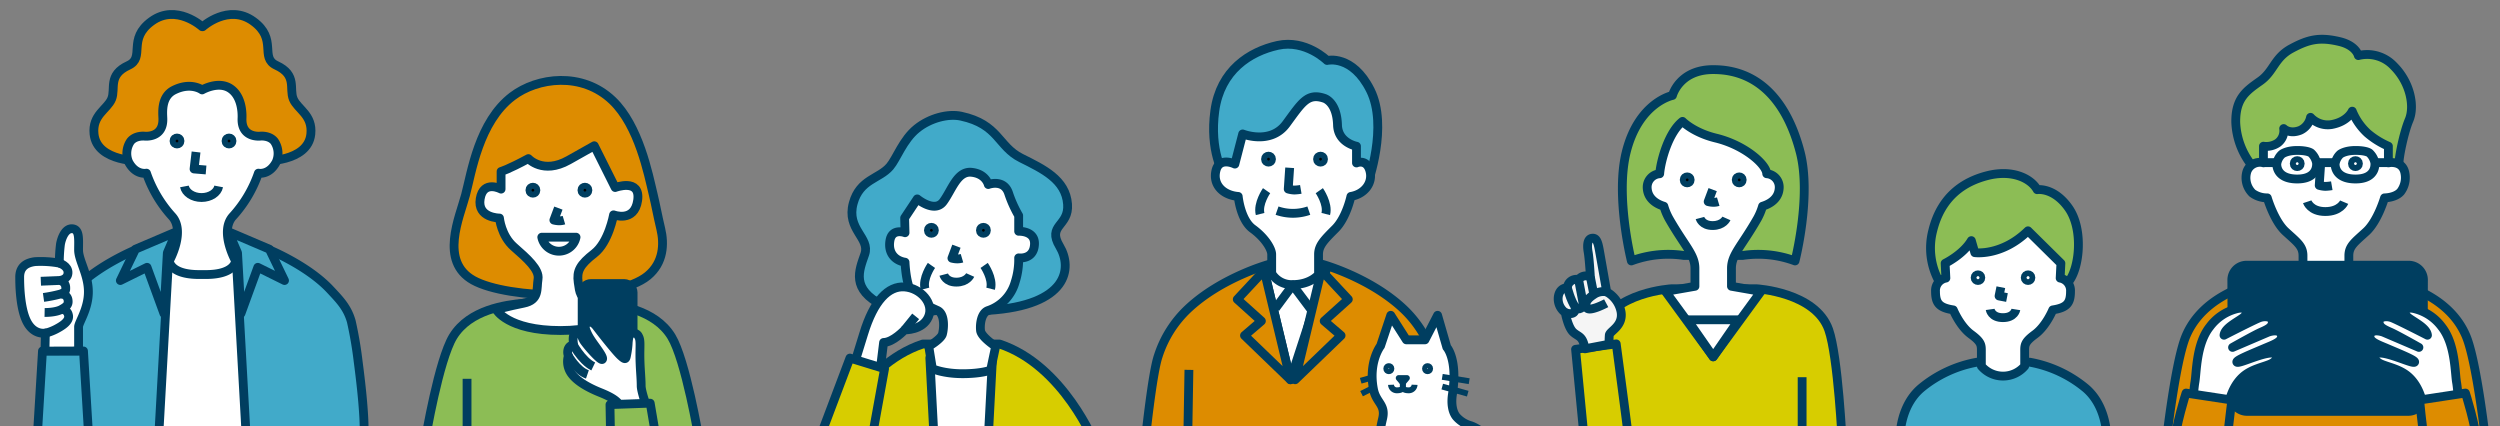 <svg xmlns="http://www.w3.org/2000/svg" xmlns:xlink="http://www.w3.org/1999/xlink" width="850" height="145" viewBox="0 0 850 145">
  <rect x="0" y="0" width="850" height="145" fill="#808080" stroke="none"/>
  <defs>
    <style>
      .cls-1, .cls-7 {
        fill: none;
      }

      .cls-2 {
        clip-path: url(#clip-path);
      }

      .cls-3 {
        fill: #41aac9;
      }

      .cls-10, .cls-11, .cls-12, .cls-3, .cls-4, .cls-5, .cls-6, .cls-7, .cls-9 {
        stroke: #003e60;
        stroke-linejoin: round;
      }

      .cls-10, .cls-11, .cls-3, .cls-4, .cls-5, .cls-6, .cls-7, .cls-9 {
        stroke-width: 3px;
      }

      .cls-4 {
        fill: #8cbd55;
      }

      .cls-12, .cls-5 {
        fill: #fff;
      }

      .cls-6 {
        fill: #dd8c00;
      }

      .cls-8 {
        fill: #003e60;
      }

      .cls-9 {
        fill: #d7cd00;
      }

      .cls-11 {
        fill: #f5f5f5;
      }

      .cls-12 {
        stroke-width: 2px;
      }
    </style>
    <clipPath id="clip-path">
      <rect class="cls-1" width="850" height="145"/>
    </clipPath>
  </defs>
  <g id="レイヤー_1" data-name="レイヤー 1">
    <g class="cls-2">
      <g>
        <g>
          <path class="cls-3" d="M645.963,150.912s-.9-12.039,7.189-18.929a41.132,41.132,0,0,1,19.02-8.836c.9,0,6.59-.3,6.59-.3h4.763s5.691.3,6.59.3a41.132,41.132,0,0,1,19.02,8.836c8.088,6.89,7.189,18.929,7.189,18.929"/>
          <path class="cls-4" d="M659.332,95.736a23.477,23.477,0,0,1-2.209-17.272c2.923-11.958,10.895-16.742,18.407-18.709,8.592-2.249,14.957.861,17.109,4.735,0,0,5.664-.942,10.722,6.267s3.72,20.462-.069,25.045Z"/>
          <path class="cls-5" d="M700.706,89.527l-.251,5.028a4.3,4.3,0,0,1,3.519,4.524c0,4.022-1.257,5.531-6.033,6.285,0,0-2.262,5.53-6.033,8.3s-3.519,3.771-3.519,6.285v4.524a9.672,9.672,0,0,1-14.725,0v-4.524c0-2.514.251-3.52-3.519-6.285s-6.033-8.3-6.033-8.3c-4.777-.754-6.034-2.263-6.034-6.285a4.3,4.3,0,0,1,3.52-4.524l-.252-5.028s6.114-2.978,8.912-7.713l1.183,4.089s9.147,1.291,18.078-7.425Z"/>
          <g>
            <g>
              <circle class="cls-5" cx="672.511" cy="94.409" r="0.97"/>
              <circle class="cls-5" cx="689.541" cy="94.409" r="0.97"/>
            </g>
            <polyline class="cls-5" points="680.288 97.655 679.681 100.64 682.372 101.159"/>
            <path class="cls-5" d="M676.647,105.2s.395,2.8,4.353,2.8,4.406-2.779,4.406-2.779"/>
          </g>
        </g>
        <g>
          <path class="cls-6" d="M736.441,150.912s3.1-27.847,6.762-36.6c2.752-6.586,8.183-11.821,16.14-15.458a156.609,156.609,0,0,1,16.815-6.341h29.374a156.609,156.609,0,0,1,16.815,6.341c7.957,3.637,13.388,8.872,16.14,15.458,3.658,8.751,6.762,36.6,6.762,36.6"/>
          <path class="cls-4" d="M765.518,56.11a25.126,25.126,0,0,1-5.359-14.438c-.149-8.336,3.721-10.866,8.336-14.141s4.763-7.889,10.568-11.015,9.548-4,16.374-2.382c5.656,1.34,6.4,4.763,6.4,4.763a12.385,12.385,0,0,1,12.057,3.573c5.657,5.656,7.145,13.694,5.21,18.309s-3.572,13.247-3.424,14.736l-1.488,4.763-33.64,2.233Z"/>
          <path class="cls-5" d="M812.051,49.71v5.647s4.963-1.018,5.657,3.727a7.938,7.938,0,0,1-1.5,6.126c-1.85,2.08-5.467,2.064-5.467,2.064s-2.3,7.871-6.231,11.479-5.9,4.92-5.9,8.2v3.279l6.232,1.968s-4.041,5.886-14.609,5.886S776.785,92.2,776.785,92.2l6.231-1.968V86.953c0-3.28-1.968-4.592-5.9-8.2s-6.232-11.479-6.232-11.479a8.464,8.464,0,0,1-5.071-1.6,7.309,7.309,0,0,1-1.85-7.4,4.668,4.668,0,0,1,5.609-2.918V49.71a6.858,6.858,0,0,0,4.91-1.145,5.163,5.163,0,0,0,1.965-4.855s1.991,2.047,5.663.578a6.219,6.219,0,0,0,3.468-4.392,8.022,8.022,0,0,0,7.282,2.427c5.433-1.04,6.9-4.521,6.9-4.521a20.786,20.786,0,0,0,5.241,7.527A28.116,28.116,0,0,0,812.051,49.71Z"/>
          <circle class="cls-5" cx="781.056" cy="55.633" r="1.021"/>
          <circle class="cls-5" cx="800.853" cy="55.633" r="1.021"/>
          <path class="cls-5" d="M789.025,55.8l-.489,7.227a8.408,8.408,0,0,0,2.047.341,16.377,16.377,0,0,0,2.226-.222"/>
          <path class="cls-5" d="M784.451,68.607s1.1,3.315,6.164,3.315,6.406-3.18,6.406-3.18"/>
          <line class="cls-5" x1="769.49" y1="55.293" x2="774.255" y2="55.293"/>
          <line class="cls-5" x1="806.128" y1="55.293" x2="812.671" y2="55.293"/>
          <line class="cls-5" x1="787.506" y1="55.293" x2="793.519" y2="55.293"/>
          <path class="cls-7" d="M774.115,55.7a5.553,5.553,0,0,1,1.715-3.273s1.527-1.273,5.23-1.273,4.732.875,4.732.875a6.227,6.227,0,0,1,1.825,3.273s.848,5.555-6.557,5.555S774.115,55.7,774.115,55.7Z"/>
          <path class="cls-7" d="M793.951,55.7a5.546,5.546,0,0,1,1.714-3.273s1.528-1.273,5.23-1.273,4.732.875,4.732.875a6.22,6.22,0,0,1,1.825,3.273s.848,5.555-6.557,5.555S793.951,55.7,793.951,55.7Z"/>
          <g>
            <g>
              <path class="cls-8" d="M823.845,134.869a5.034,5.034,0,0,1-5.016,5H763.961a5.034,5.034,0,0,1-5.016-5l-.127-39.7a5,5,0,0,1,4.984-5h55.187a5,5,0,0,1,4.984,5Z"/>
              <path class="cls-7" d="M823.845,134.869a5.034,5.034,0,0,1-5.016,5H763.961a5.034,5.034,0,0,1-5.016-5l-.127-39.7a5,5,0,0,1,4.984-5h55.187a5,5,0,0,1,4.984,5Z"/>
            </g>
            <g>
              <g>
                <path class="cls-5" d="M745.666,137.427a54.391,54.391,0,0,1,.547-7.142c.67-3.369.361-13.193,5.109-19.173a16.327,16.327,0,0,1,8.869-6.052c1.761-.5,3.317-.439,3.582,1.065.082.462-.3,1.262-1.256,1.961-2.161,1.577-6.131,3.491-6.352,5.893,0,0,8.879-4.562,11.7-5.783,2.283-.99,4.737-.427,4.747,1.13.011,1.671-1.087,2.4-3.783,3.571-2.259.981-9.758,5.223-9.758,5.223l12.09-5.17s4.069-1.509,4.533,1.119c.37,2.1-2.614,3.035-5.985,4.479-4.316,1.849-9.309,3.848-9.19,4.524.212,1.2,12.425-5.274,13.618-2.169.315.82-.536,2.1-2.121,2.813-2.427,1.089-6.415,1.733-9.338,4.312-4.83,4.263-5.259,11.482-5.259,11.482Z"/>
                <path class="cls-6" d="M738.91,152.832c.9-8.656,4.34-19.194,4.34-19.194l15.576,2.371s-.82,6.482-1.767,14.928"/>
              </g>
              <g>
                <path class="cls-5" d="M835.834,137.427a54.391,54.391,0,0,0-.547-7.142c-.671-3.369-.361-13.193-5.109-19.173a16.327,16.327,0,0,0-8.869-6.052c-1.761-.5-3.317-.439-3.583,1.065-.081.462.3,1.262,1.257,1.961,2.16,1.577,6.131,3.491,6.352,5.893,0,0-8.879-4.562-11.7-5.783-2.283-.99-4.737-.427-4.747,1.13-.011,1.671,1.087,2.4,3.783,3.571,2.258.981,9.758,5.223,9.758,5.223l-12.09-5.17s-4.069-1.509-4.533,1.119c-.37,2.1,2.614,3.035,5.985,4.479,4.316,1.849,9.309,3.848,9.19,4.524-.213,1.2-12.426-5.274-13.618-2.169-.315.82.536,2.1,2.121,2.813,2.427,1.089,6.415,1.733,9.337,4.312,4.831,4.263,5.26,11.482,5.26,11.482Z"/>
                <path class="cls-6" d="M824.441,150.937c-1.041-7.042-1.767-14.928-1.767-14.928l15.576-2.371s3.438,10.538,4.34,19.194"/>
              </g>
            </g>
          </g>
        </g>
        <g>
          <g>
            <path class="cls-4" d="M592.428,86.866a35.974,35.974,0,0,1,17.887,1.853s5.64-21.888,1.771-36.907C607.659,34.622,598,23.667,582.55,23.667h-.122c-11.487,0-13.792,8.791-13.792,8.791s-11.527,2.3-15.744,19.354c-3.724,15.056,1.771,36.907,1.771,36.907a35.978,35.978,0,0,1,17.888-1.853Z"/>
            <path class="cls-9" d="M539.171,150.912s1.418-29.739,4.624-38.822C548.3,99.312,568.36,98.171,568.36,98.171h28.832s20.055,1.141,24.565,13.919c3.206,9.083,4.624,38.822,4.624,38.822"/>
            <path class="cls-5" d="M600.688,59.072c-.089-3.152-7.44-9.736-17.291-12.125-7.633-1.85-11.344-5.671-11.344-5.671-4.639,3.614-7.35,13.06-7.762,17.8a4.575,4.575,0,0,0-4.242,4.891c.243,4.382,4.485,5.785,5.665,6.154a20.682,20.682,0,0,0,1.74,4.191c5.432,9.5,8.827,12.221,8.827,16.974v6.056l-10.022,1.755,16.23,22.229L598.72,99.093,588.7,97.338V91.282c0-4.753,3.395-7.469,8.826-16.974a20.68,20.68,0,0,0,1.741-4.191c1.18-.369,5.421-1.772,5.665-6.154A4.576,4.576,0,0,0,600.688,59.072Z"/>
            <g>
              <circle class="cls-10" cx="573.646" cy="61.158" r="1.021"/>
              <circle class="cls-10" cx="591.332" cy="61.158" r="1.021"/>
            </g>
            <path class="cls-7" d="M582.309,64.471l-1.529,4.076a7.431,7.431,0,0,0,1.793.246,5.679,5.679,0,0,0,1.626-.232"/>
            <path class="cls-7" d="M577.987,74.132s.672,2.554,4.3,2.554,4.7-2.419,4.7-2.419"/>
            <polygon class="cls-5" points="573.742 108.734 591.171 108.734 582.489 121.322 573.742 108.734"/>
            <line class="cls-5" x1="612.721" y1="128.259" x2="612.721" y2="150.912"/>
          </g>
          <g>
            <path class="cls-9" d="M549.518,116.921l-13.824,1.844s3.152,32.5,3.524,36.56a7.709,7.709,0,0,0,9.779,6.44c4.889-1.55,5.341-6.791,4.851-11.522S549.518,116.921,549.518,116.921Z"/>
            <path class="cls-11" d="M547.089,117.025a29.642,29.642,0,0,1,.07-3.079c.126-1.371,4.738-3.043,4.018-7.823a9.78,9.78,0,0,0-4.891-6.865l-2.475-14.039c-.525-2.974-1.035-4.478-2.582-4.206s-1.645,2.5-1.246,4.759.755,8.453.755,8.453a3.05,3.05,0,0,0-4.024.832,3.066,3.066,0,0,0-3.808,2.757s-2.722-.133-3.107,3.247a5.78,5.78,0,0,0,2.392,5.22s.9,5.116,2.785,6.747,3.149,1.162,3.925,5.564Z"/>
            <path class="cls-7" d="M546.286,99.258a5.6,5.6,0,0,0-4.381.9c-2.309,1.511-3.17,2.889-2.4,4.471s6.6-1.532,6.6-1.532"/>
            <line class="cls-7" x1="540.738" y1="94.225" x2="541.905" y2="100.153"/>
            <path class="cls-7" d="M536.714,95.057l1.692,8.9s-1.449,2.218-2.9.266-2.6-6.411-2.6-6.411"/>
            <path class="cls-7" d="M535.509,104.225s.867,3.527-3.318,2.056"/>
          </g>
        </g>
        <g>
          <path class="cls-6" d="M389.269,151s2.418-23.789,4.525-29.923a37.9,37.9,0,0,1,10.069-16.023C415.329,94.244,431.64,89.82,431.64,89.82h17.778s16.31,4.424,27.776,15.231a37.914,37.914,0,0,1,10.07,16.023c2.106,6.134,4.525,29.923,4.525,29.923"/>
          <polygon class="cls-5" points="438.742 129.122 429.819 91.948 450.875 91.948 438.742 129.122"/>
          <line class="cls-5" x1="404.234" y1="125.755" x2="403.808" y2="150.997"/>
          <line class="cls-5" x1="476.034" y1="125.755" x2="476.459" y2="150.997"/>
          <g>
            <path class="cls-3" d="M465.082,62.182,416.063,59.2s-4.923-7.807-3.019-21.557,11.846-20.1,21.365-22.212,16.807,5.129,16.807,5.129,8.578-2.167,14.712,10.1S465.082,62.182,465.082,62.182Z"/>
            <path class="cls-5" d="M439.581,96.754a7.926,7.926,0,0,1-7.207-3.793V86.512c0-1.9-2.276-5.69-6.449-8.724s-4.931-11-4.931-11c-4.931-.379-8.725-3.793-7.587-8.724s6.449-2.276,6.449-2.276l2.655-10.242s9.483,3.793,14.794-3.414,7.207-10.621,12.9-8.725c0,0,4.316,1.111,4.552,9.1.179,6.067,6.449,7.208,6.449,7.208v5.689s3.414-1.517,4.552,2.656-1.9,7.966-6.449,8.724c0,0-1.517,7.207-5.311,11s-5.69,5.69-5.69,8.724V93.34S445.65,96.754,439.581,96.754Z"/>
          </g>
          <path class="cls-5" d="M438.486,57.045,438,64.272a8.384,8.384,0,0,0,2.046.342,16.306,16.306,0,0,0,2.226-.223"/>
          <g>
            <circle class="cls-10" cx="431.291" cy="54.111" r="1.021"/>
            <circle class="cls-10" cx="448.977" cy="54.111" r="1.021"/>
          </g>
          <g>
            <path class="cls-7" d="M430.641,64.832s-3.087,4.409-2.205,7.936"/>
            <path class="cls-7" d="M448.558,64.832s3.086,4.409,2.2,7.936"/>
          </g>
          <polyline class="cls-5" points="433.673 104.815 439.527 96.923 446.172 105.795"/>
          <polygon class="cls-6" points="429.819 91.948 420.669 101.77 428.87 109.151 423.129 114.072 438.742 129.122 429.819 91.948"/>
          <polygon class="cls-6" points="449.275 91.948 458.425 101.77 450.224 109.151 455.965 114.072 440.351 129.122 449.275 91.948"/>
          <path class="cls-7" d="M434.2,71.615a16.422,16.422,0,0,0,10.793,0"/>
        </g>
        <g>
          <path class="cls-9" d="M281.2,151s10.75-26.864,32.567-34.038h26.052C361.636,124.133,372.386,151,372.386,151"/>
          <polyline class="cls-5" points="317.67 150.822 316.138 121.671 337.448 121.671 335.916 150.822"/>
          <path class="cls-3" d="M336.075,105.534c27.145-1.712,28.613-14.429,24.211-21.765s3.246-6.768,2.69-14.333c-.616-8.37-8.3-11.958-15.82-15.716-7.887-3.943-7.517-11.445-20.374-14.216-4.427-.953-10.6.621-15.071,4.234-4.731,3.823-6.833,10.169-9.14,12.885C298.957,60.877,292.325,60.9,290.1,69.1c-2.433,8.956,5.869,11.739,3.912,17.364s-4.725,11.843,6.114,17.363c7.137,3.634,18.586,1.712,18.586,1.712Z"/>
          <path class="cls-5" d="M346.346,78.633s5.592-.265,5.38,4.4c-.244,5.38-5.38,4.647-5.38,4.647A24.948,24.948,0,0,1,345.123,96a14.2,14.2,0,0,1-9.048,9.538c-2.446.734-2.935,4.646-2.69,6.847s5.135,5.381,5.135,5.381l-1.712,8.07s-2.934,1.223-9.537,1.223S317,125.343,317,125.343l-1.223-7.581s4.157-2.446,4.646-4.158.978-6.847-1.712-8.07-6.847-2.935-8.8-6.114-2.2-10.271-2.2-10.271c-3.179-.489-5.869-2.935-5.135-7.337s5.135-2.69,5.135-2.69l-.127-5.034,4.285-6.46s5.869,4.891,8.8.978S325.411,58.09,330.3,58.58s5.72,4.157,5.72,4.157,5.244-2,6.9,2.935a40.258,40.258,0,0,0,3.429,7.621Z"/>
          <g>
            <circle class="cls-10" cx="316.673" cy="78.305" r="1.021"/>
            <circle class="cls-10" cx="334.359" cy="78.305" r="1.021"/>
          </g>
          <path class="cls-7" d="M325.186,83.708l-1.529,4.077a7.459,7.459,0,0,0,1.793.245,5.668,5.668,0,0,0,1.625-.232"/>
          <path class="cls-7" d="M320.864,93.37s.672,2.553,4.3,2.553,4.705-2.419,4.705-2.419"/>
          <g>
            <path class="cls-7" d="M316.692,90.241s-3.086,4.409-2.2,7.936"/>
            <path class="cls-7" d="M334.61,90.241s3.086,4.409,2.2,7.936"/>
          </g>
          <g>
            <g>
              <path class="cls-5" d="M285.513,139.744s4.669-14.9,8.131-26.252,8.422-16.317,13.9-15.934,10.106,5.575,8.126,10.187-8.074,4.413-8.074,4.413-3.962,4.263-7.175,4.28l-3.319,27.1"/>
              <line class="cls-7" x1="307.595" y1="112.158" x2="311.324" y2="107.563"/>
            </g>
            <polyline class="cls-9" points="279.481 146.912 288.976 121.741 300.752 125.369 295.845 152.44"/>
          </g>
        </g>
        <g>
          <g>
            <path class="cls-3" d="M13.917,148.107s-.628-5.592,1.96-25.134a134.463,134.463,0,0,1,2.343-13.72c1.343-4.744,4.035-7.431,7.172-10.789,8.028-8.595,21.993-14.073,21.993-14.073H90.27s13.966,5.478,21.994,14.073c3.136,3.358,5.828,6.045,7.171,10.789a134.187,134.187,0,0,1,2.343,13.72c2.588,19.542,1.961,25.134,1.961,25.134"/>
            <polyline class="cls-5" points="53.979 148.028 57.523 84.48 80.132 84.48 83.677 148.028"/>
            <path class="cls-6" d="M89.364,54.761s15.285.5,16.316-9.153c.7-6.537-4.506-8.419-5.969-11.938s1.393-8.158-5.744-11.441c-5.813-2.674.549-8.89-7.861-15S68.92,9.08,68.92,9.08h-.184S59.96,1.116,51.55,7.228s-2.048,12.327-7.862,15c-7.136,3.283-4.281,7.922-5.744,11.441s-6.667,5.4-5.969,11.938c1.032,9.656,16.316,9.153,16.316,9.153Z"/>
            <path class="cls-5" d="M82.288,40.194c-.283,6.869,6.234,6.089,6.234,6.089s3.08-.333,4.75,1.759a7.3,7.3,0,0,1,.659,7.03c-2.416,4.613-6.071,3.805-6.071,3.805a42.192,42.192,0,0,1-8.617,14.581c-4.821,5.139.849,15.245.849,15.245s-.186,4.639-10.128,4.639H67.692c-9.942,0-10.128-4.639-10.128-4.639s5.669-10.106.848-15.245A42.2,42.2,0,0,1,49.8,58.877s-3.655.808-6.072-3.8a7.3,7.3,0,0,1,.659-7.03c1.671-2.092,4.75-1.759,4.75-1.759s6.517.78,6.234-6.089c-.1-2.331-.507-7.417,3.771-9.556,5.8-2.9,9.579-.075,9.579-.075s5.491-3.2,9.584-.474C81.883,32.476,82.4,37.43,82.288,40.194Z"/>
            <g>
              <g>
                <circle class="cls-10" cx="60.182" cy="47.94" r="1.021"/>
                <circle class="cls-10" cx="77.867" cy="47.94" r="1.021"/>
              </g>
              <polyline class="cls-7" points="66.659 51.679 65.98 57.453 70.056 57.792"/>
              <path class="cls-7" d="M62.705,63.387c.405,2.131,2.854,3.771,5.822,3.771s5.417-1.64,5.823-3.771"/>
            </g>
            <g>
              <polygon class="cls-3" points="59.961 78.798 46.055 84.728 40.915 95.376 49.999 90.885 55.736 106.604 56.894 85.955 59.961 78.798"/>
              <polygon class="cls-3" points="77.695 78.798 91.6 84.728 96.741 95.376 87.657 90.885 81.919 106.604 80.762 85.955 77.695 78.798"/>
            </g>
          </g>
          <g>
            <polyline class="cls-3" points="31.322 167.769 28.386 119.326 14.441 119.326 11.505 167.769"/>
            <path class="cls-5" d="M26.715,119.326v-8.175c0-1.54,3.336-6.032,3.336-11.936S26.715,88.563,26.715,84.97s.385-6.93-2.054-7.187-3.722,3.08-4.107,5.262a50.785,50.785,0,0,0-.385,6.417,35.5,35.5,0,0,0-8.213-.514c-3.209.385-5.262,1.925-5.262,5.262,0,1.8,0,10.4,2.438,15.144s6.289,3.876,6.289,3.876l-.128,6.134Z"/>
            <path class="cls-7" d="M20.169,89.462s3.081.9,2.952,3.337-2.952,2.566-2.952,2.566l-6.288.257"/>
            <path class="cls-7" d="M20.169,95.365A2.415,2.415,0,0,1,22.351,97.8c.06,1.081-.171,1.664-1.945,2.208a47.97,47.97,0,0,1-5.612,1.122"/>
            <path class="cls-7" d="M15.168,106.247s3.831.072,5.861-1.123c1.393-.819,2.329-1.426,2.12-2.992a2.314,2.314,0,0,0-2.466-2.147"/>
            <path class="cls-7" d="M20.612,105.246a2.289,2.289,0,0,1,2.631,1.776c.642,2.182-2.219,3.842-4.144,4.868a17.273,17.273,0,0,1-3.931,1.465"/>
          </g>
        </g>
        <g>
          <g>
            <path class="cls-4" d="M144.692,149.065s4.509-26.706,9.351-34.631c5.6-9.17,17.965-10.8,23.974-11.342H204.3c6.009.546,18.369,2.172,23.973,11.342,4.843,7.925,9.352,34.631,9.352,34.631"/>
            <path class="cls-6" d="M174.208,32.755c-11.414,8.681-13.865,25.8-15.931,33.558-2.027,7.614-8.918,22.529,2.623,28.973,11.733,6.55,48.593,7.355,59.331-1.516,5.4-4.459,5.65-10.843,4.432-15.958-1.173-4.928-1.673-7.97-2.581-11.733-1.643-6.806-4.852-23.331-13.846-31.916C197.91,24.306,182.72,26.281,174.208,32.755Z"/>
            <path class="cls-5" d="M209.157,63.757s8.741-3.278,7.648,4.371-8.194,4.917-8.194,4.917-1.639,9.287-6.556,13.111-6.009,6.01-5.463,9.834.546,4.917,4.37,7.1,11.473,1.639,11.473,1.639-3.824,7.648-21.853,7.648-21.852-7.1-21.852-7.1,3.824-1.093,9.287-2.185,4.371-4.917,4.917-8.195-3.824-7.1-8.195-10.926-4.917-9.834-4.917-9.834-7.648,0-6.555-6.556,7.1-3.278,7.1-3.278V58.294s2.185-.546,9.287-4.37c0,0,4.917,5.463,13.658.546l8.741-4.917Z"/>
            <path class="cls-7" d="M189.849,70.753l-1.528,4.076a7.431,7.431,0,0,0,1.793.246,5.668,5.668,0,0,0,1.625-.232"/>
            <g>
              <g>
                <g>
                  <rect class="cls-8" x="197.935" y="96.397" width="17.314" height="33.98" rx="3"/>
                  <rect class="cls-7" x="197.935" y="96.397" width="17.314" height="33.98" rx="3"/>
                </g>
                <path class="cls-5" d="M222.207,144.617S218,134.1,218,131.187s-.433-6.221-.433-10.638c0-3.161.238-4.992-.451-6.141a1.751,1.751,0,0,0-2.574-.844c-.723.4-.805,1.45-.949,2.741a27.248,27.248,0,0,1-.447,3.879c-.355,1.86-.324,2.427-2.1.809s-7.111-8.479-8.2-9.926c-1.355-1.806-2.484-1.725-3.293-1.239a2.211,2.211,0,0,0-.41,2.232,16.028,16.028,0,0,0,1.671,3.324c1.405,2.242,4.759,6.219,3.958,6.828-.6.459-4.8-4.255-6.261-6.359a8.03,8.03,0,0,1-.994-2.529,1.2,1.2,0,0,0-1.986-.18c-1.159.993-.452,4.335-.452,4.335s-1.214-.464-1.9,1.174a3.476,3.476,0,0,0,.059,2.34,6.953,6.953,0,0,0,1.205,6.239c1.908,2.5,5.591,4.6,9.637,6.22s6.634,3.236,6.958,5.34a62.97,62.97,0,0,1,.323,6.634"/>
                <path class="cls-5" d="M194.357,116.305s3.3,6.34,7.347,8.282"/>
                <path class="cls-5" d="M193.242,120.993s2.831,5.065,6.473,6.31"/>
              </g>
              <polyline class="cls-4" points="224.085 154.866 221.072 137.079 207.391 137.568 207.702 154.921"/>
            </g>
            <g>
              <circle class="cls-10" cx="181.187" cy="64.666" r="1.021"/>
              <circle class="cls-10" cx="198.873" cy="64.666" r="1.021"/>
            </g>
            <path class="cls-7" d="M184.208,80.647a5.939,5.939,0,0,0,11.644,0Z"/>
          </g>
          <line class="cls-5" x1="158.797" y1="128.786" x2="158.797" y2="149.065"/>
        </g>
        <g>
          <path class="cls-5" d="M473.362,180.531a55.036,55.036,0,0,0-2.78-16.427c-2.78-7.582-1.989-15.51-.506-21.734,1.158-4.855-2.205-5.388-3.1-10.024-1.79-9.287,2.416-14.751,2.416-14.751l3.463-10.391,5.308,8.34h6.318l4.3-8.34,3.13,10.852s3.769,4.075,1.924,15.974c-.45,2.9-.13,5.793,1.269,7.589a9.975,9.975,0,0,0,4.712,3.041s9.425,2.432,12.72,18.18"/>
          <circle class="cls-12" cx="485.375" cy="125.345" r="0.867"/>
          <circle class="cls-12" cx="472.207" cy="125.345" r="0.867"/>
          <path class="cls-12" d="M480.959,130.825a1.967,1.967,0,0,1-2.045,1.881c-1.963,0-1.963-.941-1.963-.941V130.17"/>
          <path class="cls-12" d="M472.943,130.825a1.967,1.967,0,0,0,2.045,1.881c1.962,0,1.962-.941,1.962-.941V130.17"/>
          <line class="cls-12" x1="499.524" y1="129.609" x2="490.364" y2="128.136"/>
          <line class="cls-12" x1="499.033" y1="133.851" x2="490.364" y2="131.438"/>
          <line class="cls-12" x1="462.639" y1="129.457" x2="466.825" y2="128.242"/>
          <line class="cls-12" x1="462.925" y1="133.851" x2="467.129" y2="131.738"/>
          <polygon class="cls-12" points="478.341 128.535 475.561 128.535 476.951 130.17 478.341 128.535"/>
        </g>
      </g>
    </g>
  </g>
</svg>
